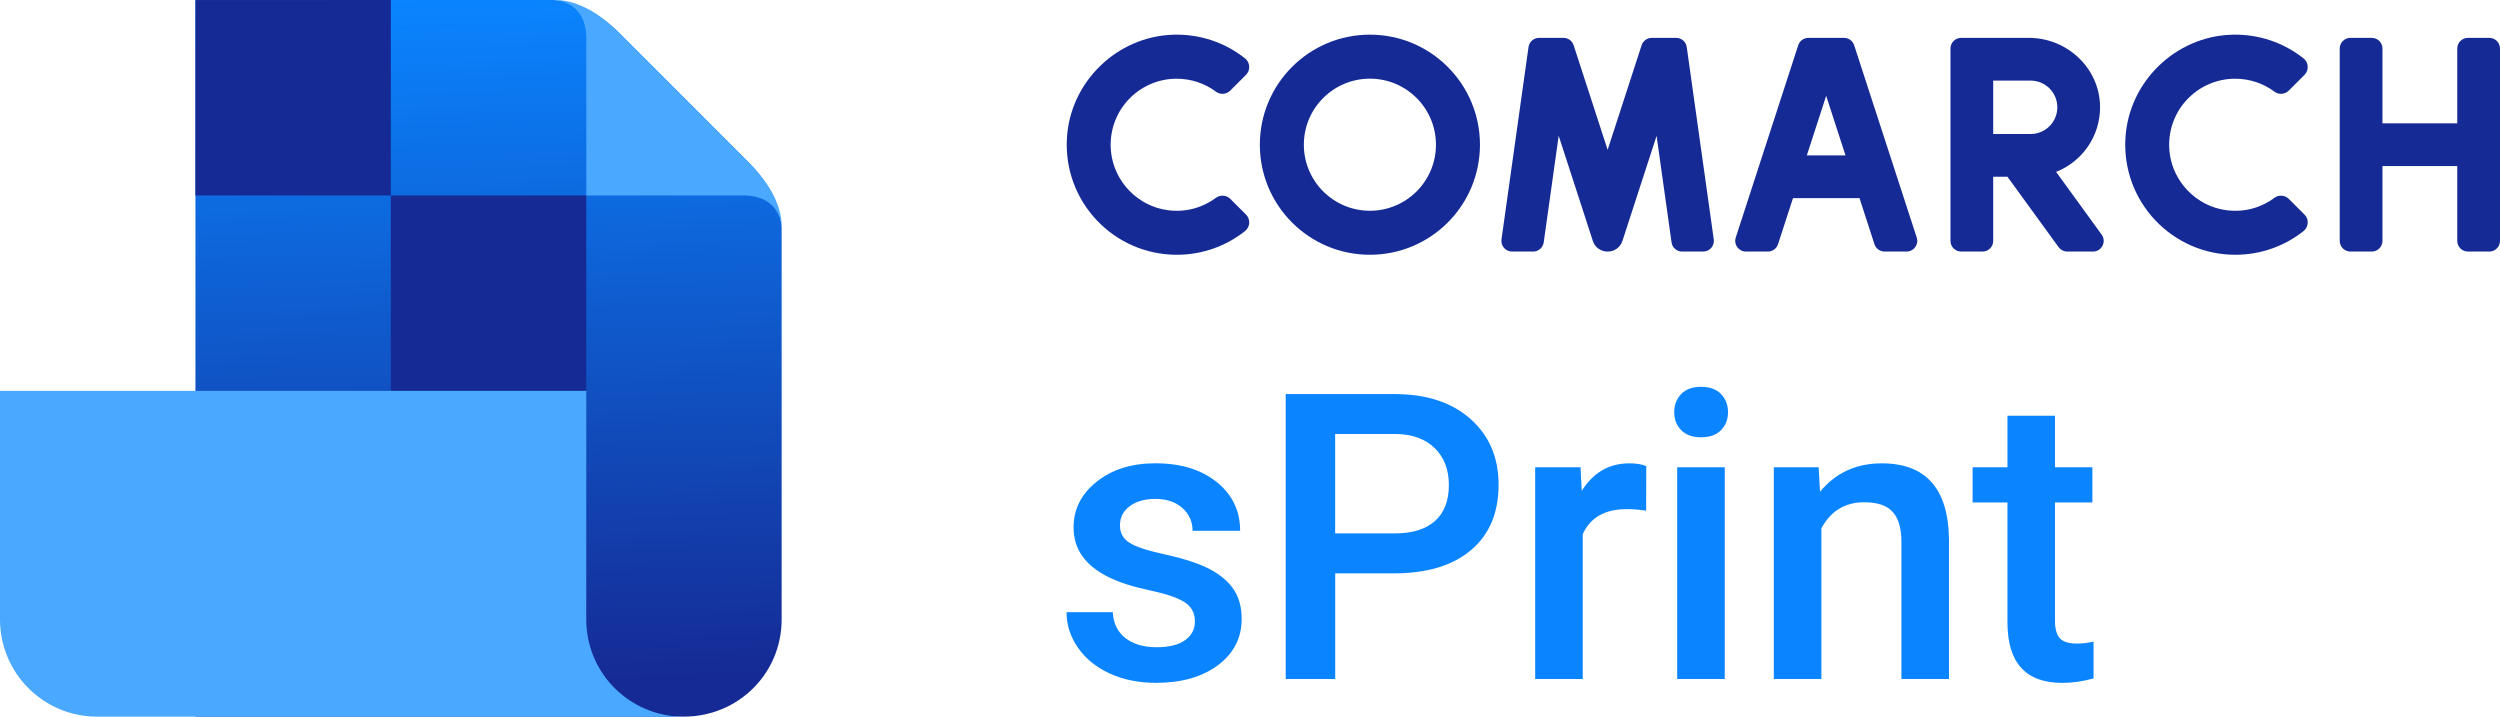 <?xml version="1.0" encoding="utf-8"?>
<!-- Generator: Adobe Illustrator 25.4.1, SVG Export Plug-In . SVG Version: 6.00 Build 0)  -->
<svg version="1.1" id="Comarch_x5F_sPrint" xmlns="http://www.w3.org/2000/svg" xmlns:xlink="http://www.w3.org/1999/xlink" x="0px"
	 y="0px" viewBox="0 0 4913.3 1408.4" style="enable-background:new 0 0 4913.3 1408.4;" xml:space="preserve">
<style type="text/css">
	.st0{fill:#0A85FF;}
	.st1{fill-rule:evenodd;clip-rule:evenodd;fill:#152A94;}
	.st2{fill:#152A94;}
	.st3{fill:url(#SVGID_1_);}
	.st4{fill:#4AA8FF;}
</style>
<g>
	<g>
		<g>
			<g>
				<path class="st0" d="M2348.4,1221.4c0-16.7-6.9-29.4-20.6-38.1c-13.7-8.7-36.5-16.4-68.3-23.1c-31.8-6.7-58.3-15.1-79.6-25.4
					c-46.7-22.6-70-55.3-70-98.1c0-35.9,15.1-65.9,45.4-90c30.3-24.1,68.7-36.2,115.4-36.2c49.7,0,89.9,12.3,120.6,36.9
					c30.6,24.6,46,56.5,46,95.8h-93.5c0-17.9-6.7-32.9-20-44.8c-13.3-11.9-31-17.9-53.1-17.9c-20.5,0-37.2,4.7-50.2,14.2
					c-13,9.5-19.4,22.2-19.4,38.1c0,14.4,6,25.5,18.1,33.5c12,8,36.4,16,73.1,24c36.7,8.1,65.4,17.7,86.3,28.8
					c20.9,11.2,36.4,24.6,46.5,40.2c10.1,15.6,15.2,34.6,15.2,56.9c0,37.4-15.5,67.8-46.5,91c-31,23.2-71.7,34.8-121.9,34.8
					c-34.1,0-64.5-6.2-91.2-18.5c-26.7-12.3-47.4-29.2-62.3-50.8c-14.9-21.5-22.3-44.7-22.3-69.6h90.8c1.3,22.1,9.6,39,25,51
					c15.4,11.9,35.8,17.9,61.2,17.9c24.6,0,43.3-4.7,56.2-14C2342,1248.7,2348.4,1236.5,2348.4,1221.4z"/>
				<path class="st0" d="M2624.1,1126.8v207.7h-97.3v-560H2741c62.6,0,112.2,16.3,149,48.9c36.8,32.6,55.2,75.7,55.2,129.4
					c0,54.9-18,97.7-54,128.2c-36,30.5-86.5,45.8-151.3,45.8H2624.1z M2624.1,1048.3H2741c34.6,0,61-8.1,79.2-24.4
					c18.2-16.3,27.3-39.8,27.3-70.6c0-30.3-9.2-54.4-27.7-72.5s-43.8-27.4-76.2-27.9h-119.6V1048.3z"/>
				<path class="st0" d="M3235.2,1003.7c-12.3-2-25-3.1-38.1-3.1c-42.8,0-71.7,16.4-86.5,49.2v284.6h-93.5V918.3h89.2l2.3,46.5
					c22.6-36.2,53.8-54.2,93.8-54.2c13.3,0,24.4,1.8,33.1,5.4L3235.2,1003.7z"/>
				<path class="st0" d="M3290.4,810.2c0-14.4,4.5-26.3,13.7-35.8c9.1-9.5,22.1-14.2,39-14.2c16.9,0,30,4.7,39.2,14.2
					c9.2,9.5,13.8,21.4,13.8,35.8c0,14.1-4.6,25.8-13.8,35.2c-9.2,9.4-22.3,14-39.2,14c-16.9,0-29.9-4.7-39-14
					C3295,836,3290.4,824.3,3290.4,810.2z M3389.7,1334.4h-93.5V918.3h93.5V1334.4z"/>
				<path class="st0" d="M3574.2,918.3l2.7,48.1c30.8-37.2,71.2-55.8,121.2-55.8c86.7,0,130.8,49.6,132.3,148.8v275h-93.5v-269.6
					c0-26.4-5.7-46-17.1-58.7c-11.4-12.7-30.1-19-56-19c-37.7,0-65.8,17.1-84.2,51.2v296.2h-93.5V918.3H3574.2z"/>
				<path class="st0" d="M4038.7,817.1v101.2h73.5v69.2h-73.5v232.3c0,15.9,3.1,27.4,9.4,34.4c6.3,7.1,17.5,10.6,33.7,10.6
					c10.8,0,21.7-1.3,32.7-3.8v72.3c-21.3,5.9-41.8,8.8-61.5,8.8c-71.8,0-107.7-39.6-107.7-118.8V987.5h-68.5v-69.2h68.5V817.1
					H4038.7z"/>
			</g>
			<g>
				<path class="st1" d="M2692.3,68.1c-119.5,0-216.3,96.8-216.3,216.3c0,119.5,96.8,216.3,216.3,216.3
					c119.5,0,216.3-96.8,216.3-216.3C2908.6,165,2811.8,68.1,2692.3,68.1z M2692.3,414.2c-71.7,0-129.8-58.1-129.8-129.8
					c0-71.7,58.1-129.8,129.8-129.8c71.7,0,129.8,58.1,129.8,129.8C2822.1,356.1,2764,414.2,2692.3,414.2z"/>
				<path class="st2" d="M3305.9,494.4h41.4c12.8,0,22.6-11.3,20.8-23.9l-53.1-378c-1.5-10.4-10.3-18.1-20.8-18.1h-47.9
					c-9.1,0-17.2,5.9-20,14.5l-66.8,205.6l-66.8-205.6c-2.8-8.7-10.9-14.5-20-14.5h-47.9c-10.5,0-19.3,7.7-20.8,18.1l-53.1,378
					c-1.8,12.6,8,23.9,20.8,23.9h41.4c10.5,0,19.3-7.7,20.8-18.1l29.4-209.4l52.6,161.8l14.4,44.5c9.2,28.3,49.2,28.3,58.4,0
					l14.4-44.4l52.6-161.8l29.4,209.4C3286.5,486.7,3295.4,494.4,3305.9,494.4z"/>
				<path class="st2" d="M3534.1,88.9l-122.8,378c-4.4,13.6,5.7,27.5,20,27.5h43.1c9.1,0,17.2-5.9,20-14.5l29.4-90.5h130.7
					l29.4,90.5c2.8,8.7,10.9,14.5,20,14.5h43.1c14.3,0,24.4-13.9,20-27.5L3644,88.9c-2.8-8.7-10.9-14.5-20-14.5h-69.9
					C3545,74.4,3536.9,80.3,3534.1,88.9z M3551,305.4l38-117.1l38,117.1H3551z"/>
				<path class="st2" d="M4682.3,473.4v-147h147v147c0,11.6,9.4,21,21,21l42,0c11.6,0,21-9.4,21-21v-378c0-11.6-9.4-21-21-21h-42
					c-11.6,0-21,9.4-21,21v147h-147v-147c0-11.6-9.4-21-21-21h-42c-11.6,0-21,9.4-21,21v378c0,11.6,9.4,21,21,21h42
					C4672.9,494.4,4682.3,485,4682.3,473.4z"/>
				<path class="st1" d="M2389.7,388.8c-25.8,19.2-59,29-94.5,24.3c-58.4-7.6-105.1-55.4-111.6-113.9
					c-8.6-78.3,52.4-144.5,129-144.5c29,0,55.8,9.5,77.4,25.6c8.5,6.3,20.4,5.2,27.9-2.3l30.9-30.9c9.1-9.1,8.3-24.2-1.8-32.3
					c-38.7-30.7-88.2-48.4-141.8-46.6c-110.2,3.8-201.5,92.3-208.3,202.4c-7.8,125.7,91.9,230.1,215.9,230.1
					c50.7,0,97.3-17.4,134.1-46.6c10.2-8.1,11.1-23.2,1.9-32.4l-30.9-30.9C2410.2,383.3,2398.3,382.4,2389.7,388.8z"/>
				<path class="st1" d="M4470,388.8c-25.8,19.2-59,29-94.5,24.3c-58.4-7.6-105.1-55.4-111.6-113.9c-8.6-78.3,52.4-144.5,129-144.5
					c29,0,55.8,9.5,77.4,25.6c8.5,6.3,20.4,5.2,27.9-2.3l30.9-30.9c9.1-9.1,8.3-24.2-1.8-32.3c-38.7-30.7-88.2-48.4-141.8-46.6
					c-110.2,3.8-201.5,92.3-208.3,202.4c-7.8,125.7,91.9,230.1,215.9,230.1c50.7,0,97.3-17.4,134.1-46.6
					c10.2-8.1,11.1-23.2,1.9-32.4l-30.9-30.9C4490.5,383.3,4478.6,382.4,4470,388.8z"/>
				<path class="st2" d="M4040.9,337.8c51.2-20.2,87.2-70.3,86.4-128.9c-1.1-75.2-64.8-134.5-140-134.5l-133,0c-11.6,0-21,9.4-21,21
					v378c0,11.6,9.4,21,21,21h42c11.6,0,21-9.4,21-21l0-126h28l100.5,138.3c4,5.4,10.3,8.7,17,8.7h50.6c17.2,0,27.1-19.5,17-33.3
					L4040.9,337.8z M3990.8,263.4l-73.5,0v-105l73.5,0c29,0,52.5,23.5,52.5,52.5S4019.8,263.4,3990.8,263.4z"/>
			</g>
		</g>
	</g>
	<g>
		<linearGradient id="SVGID_1_" gradientUnits="userSpaceOnUse" x1="929.861" y1="-6.192" x2="973.708" y2="1345.746">
			<stop  offset="0" style="stop-color:#0A85FF"/>
			<stop  offset="1" style="stop-color:#152A94"/>
		</linearGradient>
		<path class="st3" d="M384.1,1408.4V0h704.1c0,0,64,0,128,64c0,0,192,192.1,256,256.1s64,128,64,128v769.2
			c0,107-86,191.1-192,191.1H384.1z"/>
		<polygon class="st2" points="768.1,384.1 384.1,384.1 384.1,0.2 768.1,0 		"/>
		<rect x="768.1" y="384.1" class="st2" width="384.1" height="384.1"/>
		<path class="st4" d="M1472.3,320.1C1408.2,256.1,1472.3,320.1,1472.3,320.1c-64-64-192-192.1-256-256.1s-113-64-128-64
			c0,0,64,0,64,76c0,80,0,308.1,0,308.1s224.1,0,308.1,0c76,0,76,64,76,64C1536.3,433.1,1536.3,384.1,1472.3,320.1z"/>
		<path class="st4" d="M0,1217.4c0,105.5,85.5,191.1,191,191.1h1153.2l0,0c-2.3,0-4.6,0-6.9-0.1c-3.1-0.1-6.2-0.3-9.3-0.5
			c-98.4-8.1-175.8-89.9-175.8-190.4V768.2H0V1217.4z"/>
	</g>
</g>
</svg>
